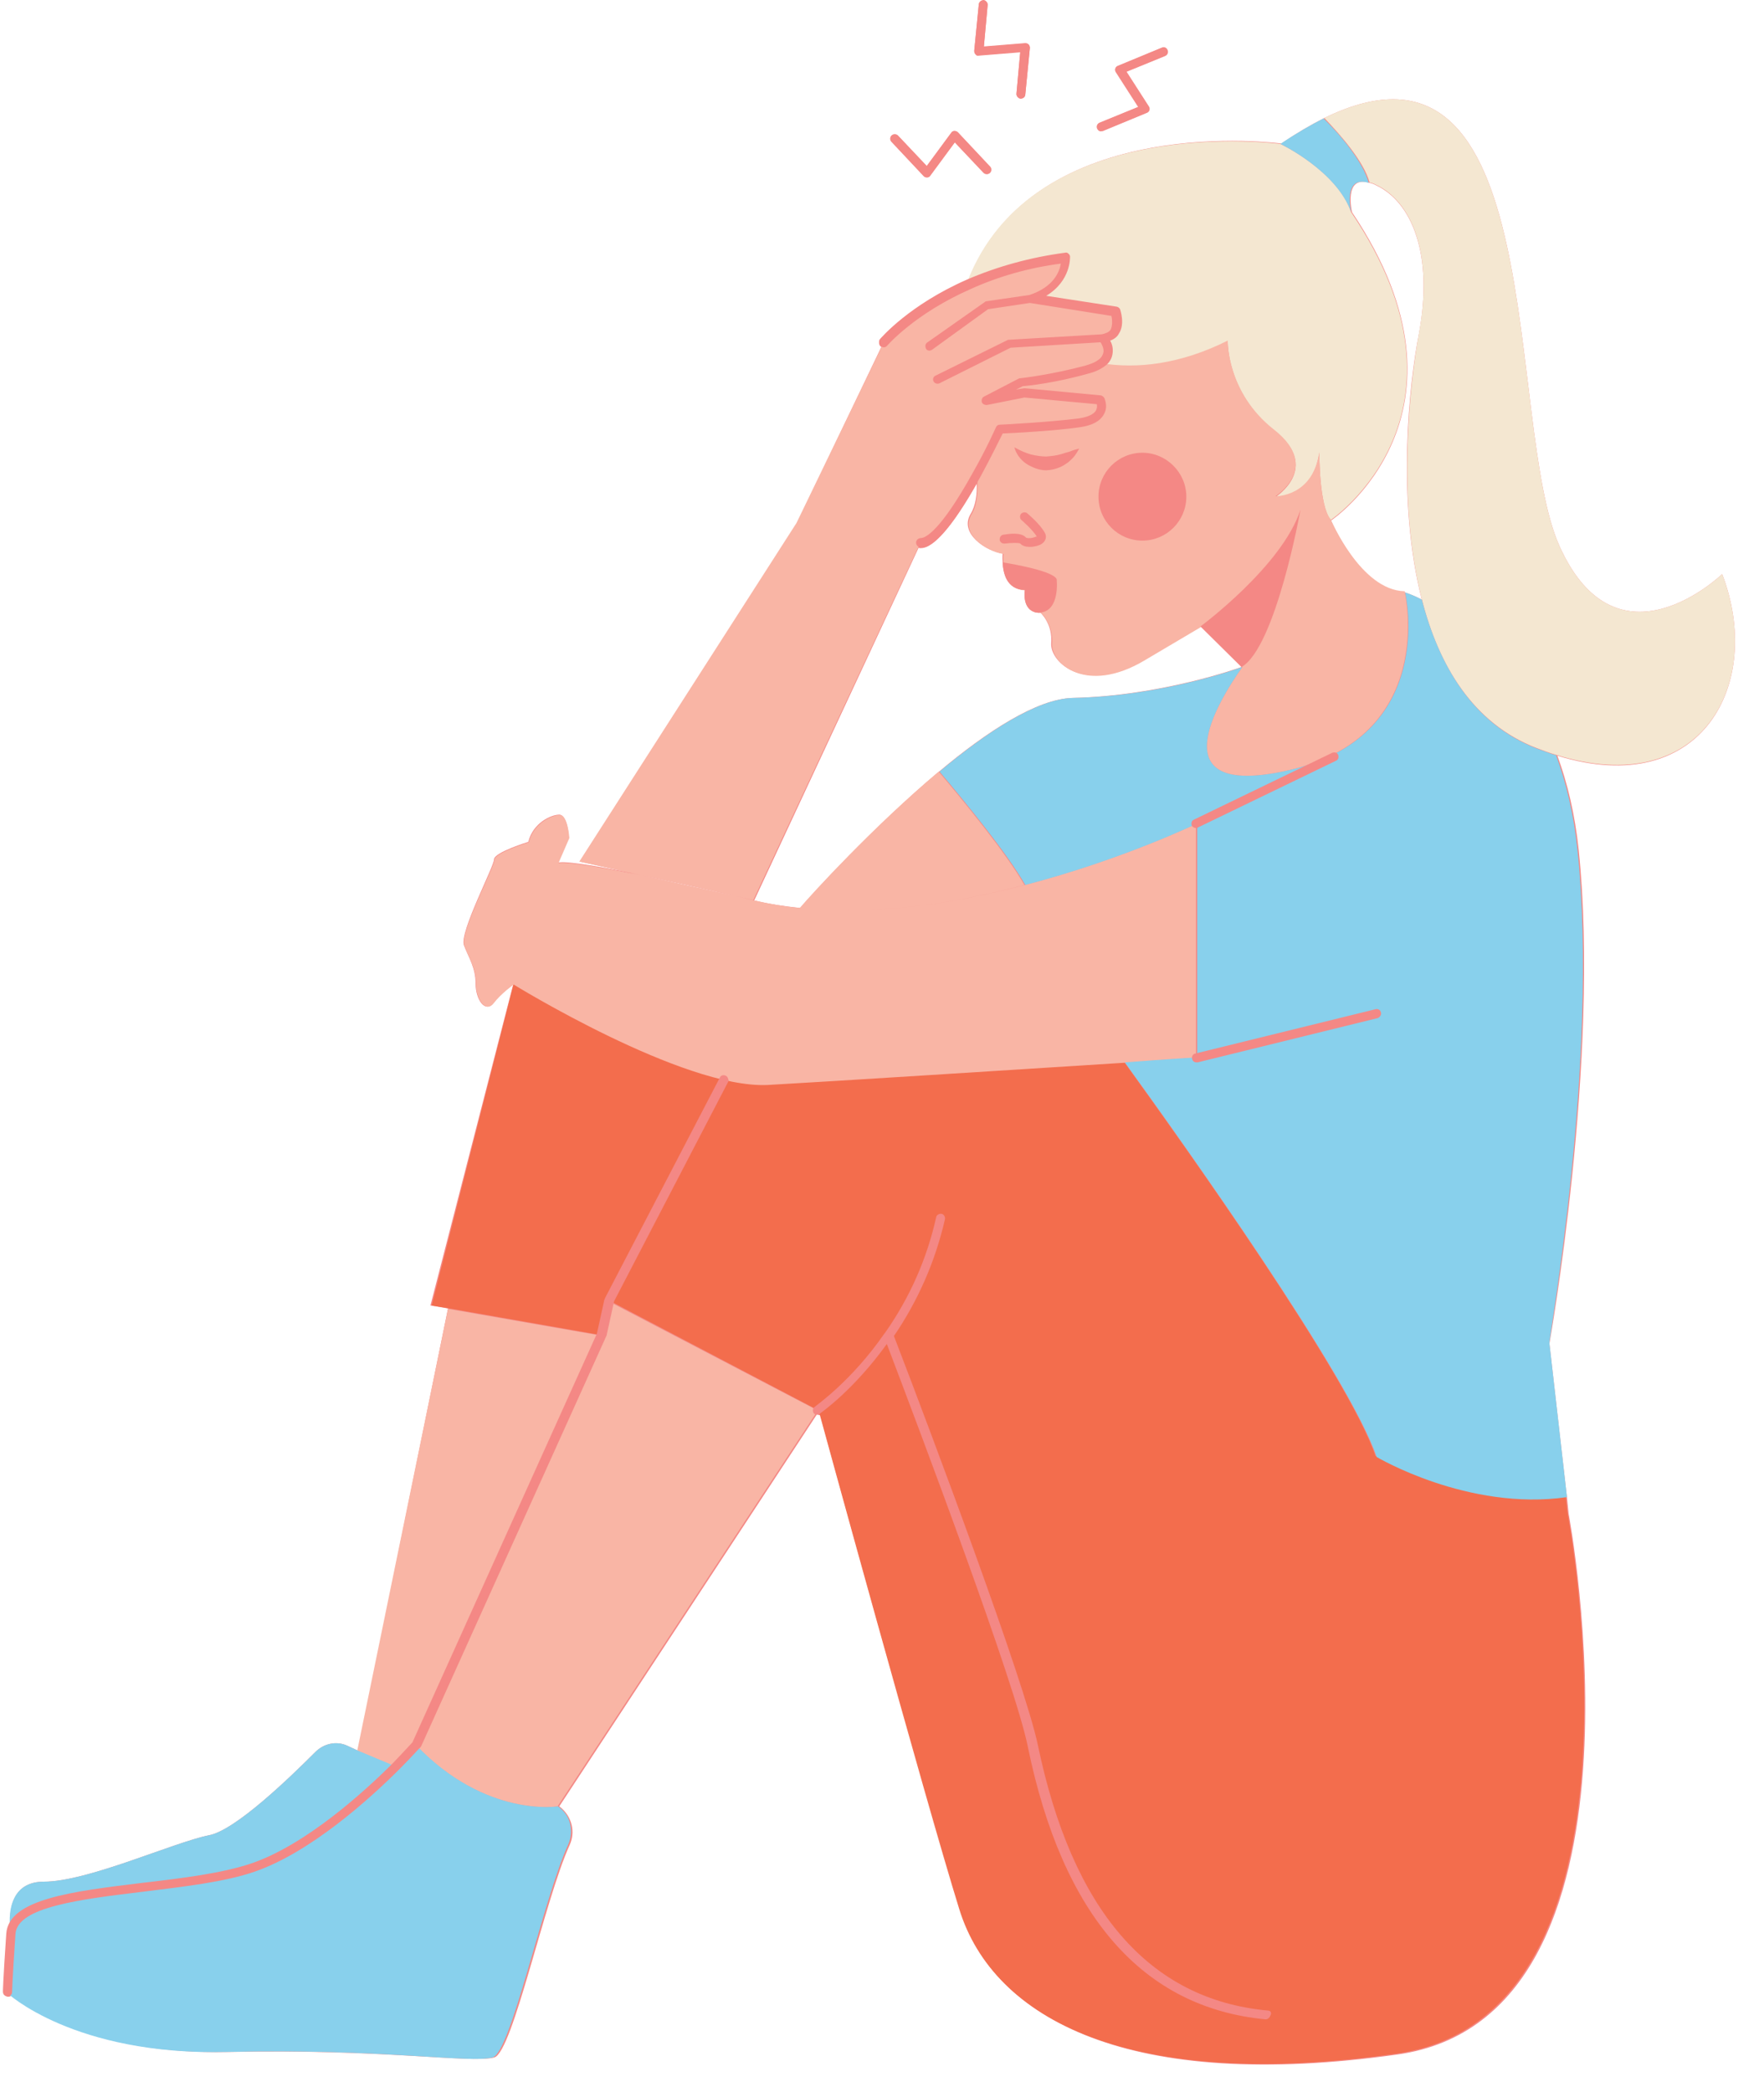 <?xml version="1.0" encoding="UTF-8"?><svg xmlns="http://www.w3.org/2000/svg" xmlns:xlink="http://www.w3.org/1999/xlink" height="500.0" preserveAspectRatio="xMidYMid meet" version="1.0" viewBox="1.4 1.2 421.7 500.0" width="421.7" zoomAndPan="magnify"><g fill="#F48885" id="change1_2"><path d="M413.1,138.4c0,0-25,24.2-38.9-6.7C361,102.3,372.4,2.8,318,29.4c-3.2,1.6-6.6,3.6-10.3,6.1 c0,0-58.7-8-74.8,32.7c-0.1,0-0.2,0.1-0.3,0.1c-13.9,6.1-20.5,13.9-20.8,14.2c-0.4,0.4-0.3,1.1,0.1,1.5c0.1,0,0.1,0.1,0.2,0.1 l-20.2,42.2L140,207.1l12.2,2.7c-16.9-3.4-17.4-2.4-17.4-2.4l2.6-6c0,0-0.3-5.5-2.3-5.5c-2,0-6.3,2-7.4,6.5c0,0-8.2,2.5-8.2,4.2 c0,1.7-8.3,17.4-7.2,20.5c1.2,3.1,2.8,5.4,2.8,9.2c0,3.8,2.3,7.1,4.2,4.6c1.9-2.3,4.8-4.5,4.8-4.5l-19.8,76.8l4.2,0.7L87,419.6 l-2.6-1.2c-2.6-1.2-5.6-0.5-7.6,1.5c-6.1,6.1-19.1,18.7-25.4,19.9c-8.5,1.7-29,11.1-39.5,11.1c-7.4,0-8.2,6.3-8.1,10 c-0.4,0.7-0.7,1.6-0.7,2.5c-0.8,11.7-0.8,13.8-0.8,13.9c0,0.5,0.4,1.1,1.1,1.1c0.3,0,0.6-0.1,0.8-0.4c3.6,3,19.8,14.3,51.8,13.6 c36.7-0.8,58.3,2.8,63.6,1.3c4.4-1.4,12-37.7,18-50.8c1.4-3.1,0.5-6.6-2-8.8l-0.5-0.4l61.6-93.7c0.2,0.1,0.4,0.2,0.5,0.2 s0.2,0,0.3,0c2.7,10.1,25.7,93.4,33.4,118.2c8.2,26.4,40.9,43.6,104.6,34.6s40.9-129.2,40.9-129.2l-0.4-3.9l-4.2-36.8 c0,0,12.2-68,7-118c-0.9-8.5-2.7-16-5.1-22.5C408.3,192.5,423.1,164.5,413.1,138.4z M257.8,168c-8.5,0.2-20.6,8.1-31.9,17.6 c-15.7,13.2-30.4,29.3-33.2,32.6c-3.7-0.4-7.4-0.9-11-1.8l-29.3-6.5c6.9,1.4,16.2,3.4,29.3,6.5l39.3-84.3c0.1,0.1,0.3,0.1,0.4,0.1 l0,0c1.3,0,4.8-0.2,13.5-15.4c0.1,2.4-0.2,5.2-1.5,7.3c-2.7,4.6,3.7,8.8,7.7,9.4c0,0-0.1,0.9,0,2.1c0.1,2.5,0.9,6.5,5.3,6.6 c0,0-0.7,4.1,2.1,5.2c0.5,0.2,1.1,0.3,1.6,0.2c0,0,3,2.6,2.6,7.4c-0.2,4.7,8.3,12.1,22,4s13.7-8.1,13.7-8.1l9.8,9.7 C297.7,160.8,279.1,167.5,257.8,168z M341.3,144.5c-2.5-1.3-4-1.7-4-1.7c-10.5-0.2-17.7-17.2-17.7-17.2s37.5-25.3,5-73.7 c0,0-2.1-8.9,4.2-7c0.5,0.1,1.1,0.3,1.6,0.6c8.3,3.9,13.8,16.2,10.2,35.5C338.3,92.6,335.2,120.8,341.3,144.5z" fill="inherit"/><path d="M235.4,14.5l9.9-0.8l-0.9,9.9c-0.1,0.5,0.4,1.1,0.9,1.2h0.1c0.5,0,0.9-0.4,1.1-0.9l1.1-11.2 c0-0.3-0.1-0.6-0.3-0.8c-0.2-0.2-0.5-0.3-0.8-0.3l-9.9,0.8l0.9-9.9c0.1-0.5-0.4-1.1-0.9-1.2c-0.6,0-1.1,0.4-1.2,0.9l-1.1,11.2 c0,0.3,0.1,0.6,0.3,0.8C234.8,14.5,235.1,14.6,235.4,14.5z" fill="inherit"/><path d="M264.8,32.5c0.1,0,0.3,0,0.4-0.1l10.4-4.3c0.3-0.1,0.5-0.3,0.6-0.6s0-0.6-0.1-0.8l-5.4-8.4l9.3-3.8 c0.5-0.2,0.8-0.8,0.5-1.4c-0.2-0.5-0.8-0.8-1.4-0.5l-10.4,4.3c-0.3,0.1-0.5,0.3-0.6,0.6c-0.1,0.3,0,0.6,0.1,0.8l5.4,8.4l-9.3,3.8 c-0.5,0.2-0.8,0.8-0.5,1.4C264,32.3,264.4,32.5,264.8,32.5z" fill="inherit"/><path d="M222.2,43.3c0.2,0.2,0.5,0.3,0.7,0.3c0,0,0,0,0.1,0c0.3,0,0.6-0.2,0.7-0.4l5.9-8l6.9,7.3 c0.4,0.4,1.1,0.4,1.5,0c0.4-0.4,0.4-1.1,0-1.5l-7.7-8.2c-0.2-0.2-0.5-0.3-0.8-0.3s-0.6,0.2-0.7,0.4l-5.9,8l-6.9-7.3 c-0.4-0.4-1.1-0.4-1.5,0s-0.4,1.1,0,1.5L222.2,43.3z" fill="inherit"/></g><g id="change2_1"><path d="M319.5,125.5c-2.8-3.5-2.7-16.1-2.7-16.1c-1.6,10.9-10.5,10.6-10.5,10.6s11.1-7-0.3-15.9 c-11.4-9-11.1-21.3-11.1-21.3c-11.4,5.7-21.6,6.7-30.3,5.4c3.3-2.5,0.2-6,0.2-6c5.2-0.4,3.2-6.3,3.2-6.3l-20.3-3.2 c8.9-3,8.3-9.7,8.3-9.7c-9.3,1.2-17,3.6-23.2,6.3c-0.2-0.3-0.3-0.4-0.3-0.4c15.6-41.4,75-33.3,75-33.3s13.5,6.4,16.9,16.3 C357.1,100.2,319.5,125.5,319.5,125.5z M413.1,138.4c0,0-25,24.2-38.9-6.7C361,102.3,372.4,2.8,318,29.4c3.8,4,9.4,10.3,10.8,15.4 c0.5,0.1,1.1,0.3,1.6,0.6c8.3,3.9,13.8,16.2,10.2,35.5c-2.1,11.6-5.4,39.6,0.7,63.5c4,15.8,12.2,29.7,27.5,35.6 c1.6,0.6,3.2,1.2,4.6,1.6C408.3,192.5,423.1,164.5,413.1,138.4z" fill="#F4E7D1"/></g><g id="change3_1"><path d="M335.3,492c-63.7,9.1-96.5-8.2-104.6-34.6c-8.2-26.4-33.6-119.1-33.6-119.1L147,312l-1.8,8.3l-36.4-6.4 l-4.2-0.7l19.6-76.9c0,0,0.2,0.1,0.5,0.3c0.1,0.1,0.2,0.1,0.4,0.2c0.5,0.3,1.4,0.8,2.3,1.4c0.3,0.2,0.6,0.4,1.1,0.6 c1.6,0.9,3.7,2.1,6,3.4c0.2,0.1,0.5,0.3,0.8,0.4c4.6,2.5,10.3,5.5,16.3,8.2c1.2,0.5,2.3,1.1,3.6,1.6c0.8,0.3,1.7,0.7,2.5,1.1 c0.5,0.2,1.2,0.5,1.7,0.7c0.9,0.3,1.8,0.7,2.7,1.1c0.6,0.2,1.4,0.5,2,0.7c0.7,0.2,1.4,0.5,2.1,0.7c0.6,0.2,1.4,0.4,2,0.6 c0,0,0,0,0.1,0c0.7,0.2,1.4,0.4,2.1,0.6c0.1,0,0.2,0,0.2,0.1c0.6,0.2,1.2,0.3,1.8,0.5c0.7,0.2,1.4,0.3,2,0.5c0.6,0.2,1.4,0.3,2,0.4 c1.6,0.3,3.2,0.5,4.6,0.6c0.2,0,0.5,0,0.7,0.1c1.2,0.1,2.2,0.1,3.2,0c14.4-0.7,59.9-3.7,85.1-5.3c14.4,19.9,53.7,75.1,60.2,94.3 c0,0,21.8,13,45.5,9.6l0.4,3.9C376.2,362.8,398.9,482.9,335.3,492z" fill="#F36D4D"/></g><g id="change4_1"><path d="M246.3,212.7c-16.3,4.3-35.6,7.4-53.7,5.5c2.8-3.3,17.5-19.4,33.2-32.6C231.7,192.6,241.9,205,246.3,212.7z M268.1,75.9l-20.3-3.2c8.9-3,8.3-9.7,8.3-9.7c-9.3,1.2-17,3.6-23.2,6.3c-13.8,6.1-20.3,13.9-20.3,13.9l-20.8,43l-51.9,80.9 l41.6,9.2l39.9-85.3c3.7-0.1,9.3-8.8,13.5-16.3c3.2-5.8,5.5-10.9,5.5-10.9s11.9-0.5,19-1.6c7.1-0.9,5-5.4,5-5.4l-18.1-1.6L237,97 l8.3-4.3c0,0,7.1-0.6,15.6-3c1.7-0.4,2.8-1.1,3.7-1.7c3.3-2.5,0.2-6,0.2-6C270.1,81.8,268.1,75.9,268.1,75.9z M287.3,198.1v55.9 c0,0-7,0.4-17.3,1.2c-25.2,1.6-70.7,4.5-85.1,5.3c-20.3,0.9-60.7-24-60.7-24s-3.1,2.2-4.8,4.5c-1.8,2.3-4.2-0.8-4.2-4.6 c0-3.9-1.7-6.2-2.8-9.2c-1.2-3.1,7.2-18.8,7.2-20.5c0-1.7,8.2-4.2,8.2-4.2c1.1-4.5,5.4-6.5,7.4-6.5c2,0,2.3,5.5,2.3,5.5l-2.6,6 c0,0,0.5-0.9,17.4,2.4c0,0,0,0,0.1,0c6.9,1.4,16.2,3.4,29.3,6.5c3.6,0.8,7.3,1.5,11,1.8c18,1.9,37.3-1.2,53.7-5.5 C269.7,206.6,287.3,198.1,287.3,198.1z M308.5,185.5c-29.7,6.3-16.4-16-10.1-24.9l0,0c-4.2-4.7-9.2-9.1-9.7-9.6h-0.1 c0,0,0,0-13.7,8.1s-22.2,0.8-22-4c0.3-4.7-2.6-7.4-2.6-7.4c-0.6,0-1.2-0.1-1.6-0.2c-2.8-1.1-2.1-5.2-2.1-5.2 c-4.3-0.1-5.2-4.1-5.3-6.6c-0.1-1.3,0-2.1,0-2.1c-4-0.6-10.4-4.7-7.7-9.4c1.6-2.6,1.6-6.4,1.4-9.3c3.2-5.8,5.5-10.9,5.5-10.9 s11.9-0.5,19-1.6c7.1-0.9,5-5.4,5-5.4l-18.1-1.9L237,97l8.3-4.3c0,0,7.1-0.6,15.6-3c1.7-0.4,2.8-1.1,3.7-1.7 c8.6,1.4,18.9,0.3,30.3-5.4c0,0-0.3,12.4,11.1,21.3c11.4,9,0.3,15.9,0.3,15.9s9,0.2,10.5-10.6c0,0-0.1,12.8,2.7,16.1 c0,0,7.2,17,17.7,17.2C337.2,142.8,345.4,177.6,308.5,185.5z M196.9,338.3l-62.2,94.6c0,0-17.1,2.8-33.8-14.5l44.2-97.9l1.8-8.3 L196.9,338.3z M145.1,320.4l-44.2,97.9c0,0-1.9,2.1-5,5.2l-9.1-3.9l21.7-105.6L145.1,320.4z" fill="#F9B5A5"/></g><g id="change5_1"><path d="M328.6,44.9c-6.3-1.9-4.2,7-4.2,7c-3.5-9.9-16.9-16.3-16.9-16.3c3.7-2.5,7.2-4.5,10.3-6.1 C321.8,33.4,327.2,39.8,328.6,44.9z M378.5,204.2c-0.9-8.5-2.7-16-5.1-22.5c-1.5-0.4-3.1-1.1-4.6-1.6c-15.3-5.9-23.4-19.8-27.5-35.6 c-2.5-1.3-4-1.7-4-1.7s8.2,34.9-28.8,42.7c-29.7,6.3-16.4-16-10.1-24.9c-0.5,0.2-19.2,7-40.5,7.4c-8.5,0.2-20.6,8.1-31.9,17.6 c5.9,7,16.1,19.4,20.5,27.1c23.4-6.1,41.1-14.7,41.1-14.7v55.9c0,0-7,0.4-17.3,1.2c14.4,19.9,53.7,75.1,60.2,94.3 c0,0,21.8,13,45.5,9.6l-4.2-36.8C371.5,322.1,383.8,254.1,378.5,204.2z M135.3,433.3l-0.5-0.4c0,0-17.1,2.8-33.8-14.5 c0,0-1.9,2.1-5,5.2c-7.2,7.2-21.1,19.7-34.2,24.2c-18.8,6.5-57,4.1-57.9,15.9C3,475.4,3,477.4,3,477.4s15.9,15.1,52.6,14.2 s58.3,2.8,63.6,1.3c4.4-1.4,12-37.7,18-50.8C138.6,439,137.9,435.4,135.3,433.3z M87,419.6l-2.6-1.2c-2.6-1.2-5.6-0.5-7.6,1.5 c-6.1,6.1-19.1,18.7-25.4,19.9c-8.5,1.7-29,11.1-39.5,11.1S4,463.5,4,463.5c0.8-11.8,39.1-9.4,57.9-15.9c13.1-4.5,27-17.1,34.2-24.2 L87,419.6z" fill="#88D0EC"/></g><g id="change1_1"><path d="M285,119.9c0,5.8-4.7,10.5-10.5,10.5c-5.8,0-10.5-4.7-10.5-10.5c0-5.8,4.7-10.5,10.5-10.5 C280.2,109.4,285,114.1,285,119.9z M298.2,160.6C298.2,160.5,298.2,160.5,298.2,160.6c8.2-4.7,14.1-37.6,14.1-37.6 c-4.4,13.5-23.9,27.9-23.9,27.9L298.2,160.6z M174.9,258.3c-0.5-0.3-1.2-0.1-1.4,0.4L146,311.5v0.1c0,0,0,0.1-0.1,0.1l-1.8,8.2 L100,417.6c-0.4,0.4-2.1,2.3-4.7,5c-7.1,7.1-20.9,19.5-33.7,23.9c-7,2.4-16.8,3.6-26.3,4.7c-16.3,2-31.8,3.8-32.4,12.1 c-0.8,11.7-0.8,13.8-0.8,13.9c0,0.6,0.4,1.1,1.1,1.1l0,0c0.6,0,1.1-0.4,1.1-1.1c0-0.1,0-2.2,0.8-13.8c0.4-6.5,15.7-8.3,30.5-10.1 c9.6-1.2,19.5-2.3,26.7-4.8c13.3-4.6,27.4-17.3,34.6-24.5c3.1-3.1,4.8-5.1,5-5.2l0,0c0.1-0.1,0.1-0.2,0.2-0.3l44.2-97.9 c0-0.1,0.1-0.1,0.1-0.2l1.8-8.2l27.4-52.7C175.5,259.1,175.4,258.5,174.9,258.3z M304.5,481.7c-28.4-2.6-46.8-24-55-63.5 c-3.2-15.1-24.9-73-34.4-97.7c5.8-8.5,9.9-17.9,12.2-27.9c0.1-0.5-0.2-1.2-0.8-1.3c-0.5-0.1-1.2,0.2-1.3,0.8 c-2.2,9.9-6.3,19.2-12.2,27.6c0,0,0,0.1-0.1,0.1c-8,11.6-16.7,17.5-16.7,17.6c-0.5,0.3-0.6,0.9-0.3,1.5c0.2,0.3,0.5,0.4,0.8,0.4 c0.2,0,0.4-0.1,0.6-0.2c0.3-0.2,8.2-5.7,16.1-16.7c8,21,30.7,81.2,33.7,96.2c8.3,40.5,27.5,62.4,56.8,65.2h0.1 c0.5,0,0.9-0.4,1.1-0.9C305.5,482.2,305.1,481.7,304.5,481.7z M287.3,199.1c0.1,0,0.3,0,0.4-0.1l33.1-16c0.5-0.2,0.7-0.8,0.5-1.4 c-0.2-0.5-0.8-0.7-1.4-0.5l-33.1,16c-0.5,0.2-0.7,0.8-0.5,1.4C286.5,198.9,287,199.1,287.3,199.1z M256.3,112 c0.7-0.4,1.3-1.1,1.8-1.6c0.5-0.6,0.9-1.3,1.3-2c-0.8,0.2-1.5,0.4-2.2,0.7c-0.7,0.2-1.4,0.4-2,0.6c-1.3,0.4-2.5,0.5-3.7,0.6 c-1.2,0-2.4-0.2-3.7-0.5c-1.3-0.4-2.5-0.9-3.9-1.7c0.4,1.6,1.5,3,2.8,3.9c1.4,0.9,3.1,1.6,4.8,1.6C253.3,113.5,254.9,113,256.3,112z M248.3,129.7c-0.7,0.2-1.5,0.1-1.6,0c-1.2-1.4-4.2-0.9-5.5-0.7c-0.5,0.1-0.9,0.6-0.8,1.3c0.1,0.5,0.6,0.9,1.3,0.8 c1.5-0.2,3.3-0.2,3.6,0c0.5,0.6,1.4,0.8,2.3,0.8c1.1,0,2.2-0.3,2.8-0.7c1.1-0.7,1.3-1.9,0.7-2.8c-1.2-2.1-4-4.4-4.1-4.5 c-0.4-0.4-1.2-0.3-1.5,0.1c-0.4,0.4-0.3,1.2,0.1,1.5c0,0,2.6,2.2,3.7,4C249.1,129.3,248.9,129.6,248.3,129.7z M213.4,83.9 c0.1-0.1,6.6-7.7,20-13.6c6.6-3,13.9-5.1,21.6-6.1c-0.3,1.9-1.7,5.6-7.5,7.5l-10.3,1.5c-0.2,0-0.3,0.1-0.4,0.2L223,83.1 c-0.4,0.3-0.5,0.9-0.2,1.5c0.2,0.3,0.5,0.4,0.8,0.4c0.2,0,0.4-0.1,0.6-0.2l13.4-9.7l10-1.5l19.5,3.1c0.2,0.9,0.3,2.3-0.2,3.3 c-0.4,0.6-1.2,0.9-2.1,1.1l-22.2,1.3c-0.1,0-0.3,0-0.4,0.1L225,91c-0.5,0.2-0.7,0.9-0.4,1.4c0.2,0.3,0.5,0.5,0.9,0.5 c0.2,0,0.3,0,0.5-0.1l17-8.5l21.5-1.3c0.3,0.5,0.8,1.4,0.7,2.3c-0.1,0.6-0.4,1.3-1.1,1.8c-0.7,0.6-1.9,1.1-3.3,1.5 c-8.3,2.2-15.4,3-15.5,3s-0.3,0-0.4,0.1l-8.3,4.3c-0.4,0.2-0.6,0.7-0.5,1.3c0.2,0.5,0.7,0.7,1.2,0.7l9-1.8l17.3,1.6 c0.1,0.4,0.1,0.9-0.2,1.5c-0.5,0.9-2,1.6-4.1,1.9c-7,0.9-18.8,1.5-18.9,1.5c-0.4,0-0.7,0.2-0.9,0.6c0,0-2.3,5.2-5.5,10.8 c-7.8,14.1-11.4,15.7-12.5,15.7c-0.6,0-1.1,0.5-1.1,1.1s0.5,1.1,1.1,1.1l0,0c1.3,0,5.2-0.2,14.3-16.9c2.5-4.6,4.6-8.9,5.3-10.3 c2.5-0.1,12.3-0.6,18.5-1.5c2.8-0.4,4.8-1.4,5.7-3.1c1.1-1.9,0.1-3.8,0.1-3.9c-0.2-0.3-0.5-0.5-0.8-0.6l-18.1-1.7 c-0.1,0-0.2,0-0.3,0l-1.9,0.3l1.6-0.8c1.3-0.1,7.9-0.8,15.6-3c1.7-0.4,3.1-1.1,4-1.8c1.2-0.8,1.8-2,1.9-3.3c0.1-1.1-0.2-2.1-0.6-2.8 c0.9-0.3,1.7-0.9,2.1-1.7c1.5-2.3,0.3-5.6,0.3-5.7c-0.1-0.3-0.4-0.6-0.8-0.7l-16.9-2.6c6-3.6,5.7-9.3,5.7-9.4c0-0.3-0.2-0.5-0.4-0.7 c-0.2-0.2-0.5-0.3-0.8-0.2c-8.3,1.1-16.2,3.3-23.4,6.4c-13.9,6.1-20.5,13.9-20.8,14.2c-0.4,0.4-0.3,1.2,0.1,1.5 C212.3,84.4,213,84.3,213.4,83.9z M331.5,243.1c-0.1-0.5-0.7-0.9-1.3-0.7L287.1,253c-0.5,0.1-0.9,0.7-0.7,1.3 c0.1,0.5,0.5,0.8,1.1,0.8c0.1,0,0.2,0,0.2,0l43.1-10.6C331.4,244.2,331.7,243.6,331.5,243.1z M254,139.6c-0.9-1.9-9.8-3.5-12.9-4 c0.1,2.5,0.9,6.5,5.3,6.6c0,0-0.7,4.1,2.1,5.2c0.5,0.2,1.1,0.3,1.6,0.2C254.9,147.1,254,139.6,254,139.6z M246.5,23.8l1.1-11.2 c0-0.3-0.1-0.6-0.3-0.8c-0.2-0.2-0.5-0.3-0.8-0.3l-9.9,0.8l0.9-9.9c0.1-0.5-0.4-1.1-0.9-1.2c-0.6,0-1.1,0.4-1.2,0.9l-1.1,11.2 c0,0.3,0.1,0.6,0.3,0.8c0.2,0.2,0.5,0.3,0.8,0.3l9.9-0.8l-0.9,9.9c-0.1,0.5,0.4,1.1,0.9,1.2h0.1C246,24.8,246.5,24.4,246.5,23.8z M223.1,43.6c0.3,0,0.6-0.2,0.7-0.4l5.9-8l6.9,7.3c0.4,0.4,1.1,0.4,1.5,0c0.4-0.4,0.4-1.1,0-1.5l-7.7-8.2c-0.2-0.2-0.5-0.3-0.8-0.3 s-0.6,0.2-0.7,0.4l-5.9,8l-6.9-7.3c-0.4-0.4-1.1-0.4-1.5,0s-0.4,1.1,0,1.5l7.7,8.2C222.4,43.5,222.7,43.6,223.1,43.6 C223,43.6,223,43.6,223.1,43.6z M265.1,32.5l10.4-4.3c0.3-0.1,0.5-0.3,0.6-0.6c0.1-0.3,0-0.6-0.1-0.8l-5.4-8.4l9.3-3.8 c0.5-0.2,0.8-0.8,0.5-1.4c-0.2-0.5-0.8-0.8-1.4-0.5l-10.4,4.3c-0.3,0.1-0.5,0.3-0.6,0.6s0,0.6,0.1,0.8l5.4,8.4l-9.3,3.8 c-0.5,0.2-0.8,0.8-0.5,1.4c0.2,0.4,0.5,0.6,0.9,0.6C264.9,32.5,265,32.5,265.1,32.5z" fill="#F48885"/></g></svg>